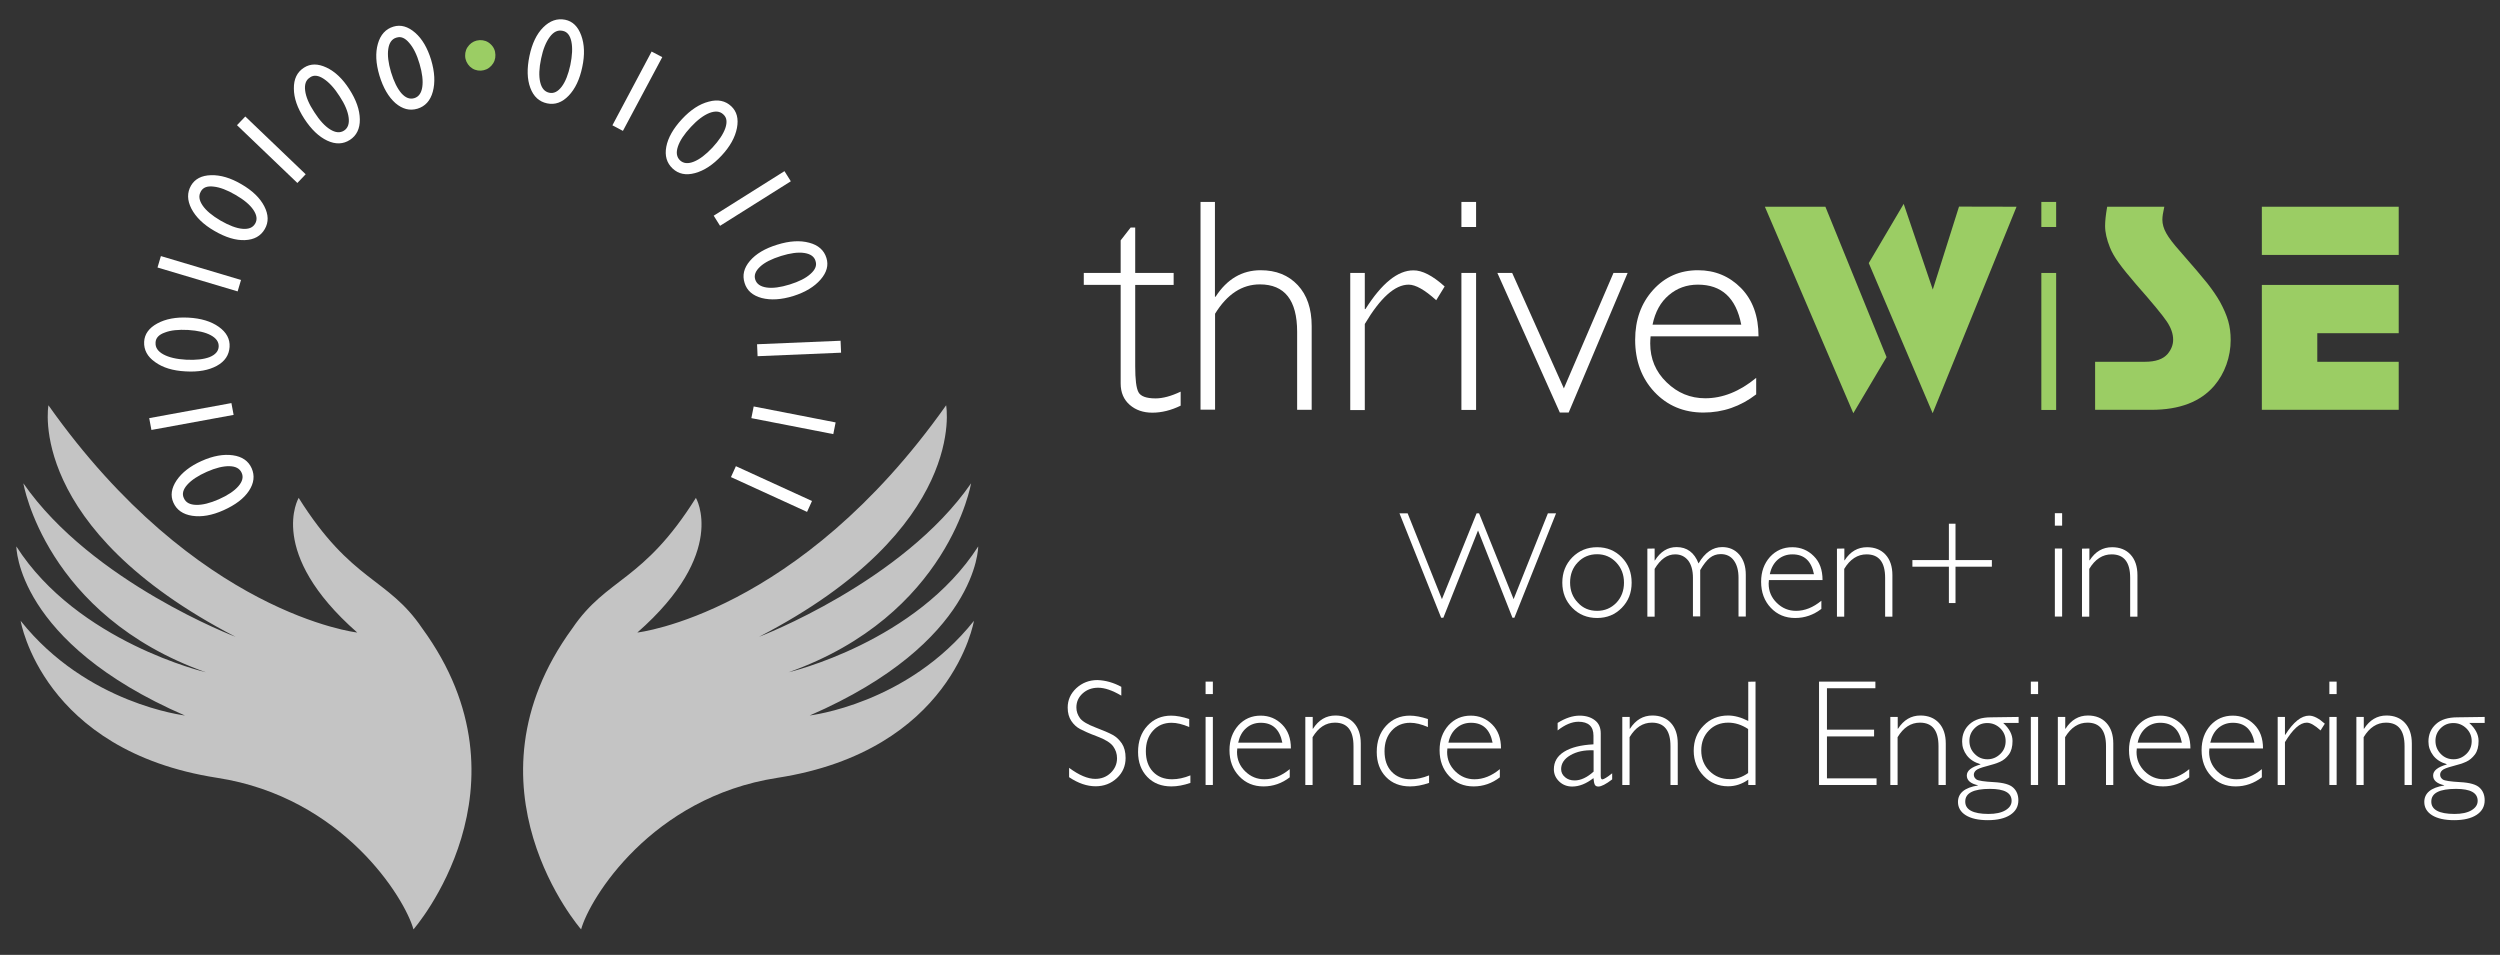 <?xml version="1.0" encoding="utf-8"?>
<!-- Generator: Adobe Illustrator 23.0.3, SVG Export Plug-In . SVG Version: 6.00 Build 0)  -->
<svg version="1.1" id="Logo" xmlns="http://www.w3.org/2000/svg" xmlns:xlink="http://www.w3.org/1999/xlink" x="0px" y="0px"
	 viewBox="0 0 1925.2 735.3" style="enable-background:new 0 0 1925.2 735.3;" xml:space="preserve">
<rect x="0" y="0" width="1925.2" height="735.3" fill="#333333" stroke="none"/>
<style type="text/css">
	.st0{fill:#FFFFFF;}
	.st1{fill:#9BCD64;}
	.st2{fill:#C4C4C4;}
</style>
<g>
	<path class="st0" d="M874.2,175.2v35h29.6v9.2h-29.6v62.7c0,10.1,0.8,16.7,2.5,19.9s6.1,4.8,13.2,4.8c5.5,0,11.9-1.7,19.3-5.2v10.8
		c-7.4,3.6-14.7,5.4-21.8,5.4c-7,0-12.8-2-17.4-6s-7-9.5-7-16.5v-75.9h-28.4v-9.2H863v-25.1l7.7-9.9L874.2,175.2L874.2,175.2z"/>
	<path class="st0" d="M935.6,155.5v73h0.5c8.8-13.6,20.4-20.4,34.7-20.4c11.9,0,21.4,3.8,28.6,11.5c7.1,7.6,10.7,18.1,10.7,31.5
		v64.5h-11.2v-60.1c0-24.3-9.6-36.5-28.7-36.5c-13.7,0-25.2,7.5-34.5,22.6v73.9h-11.2v-160H935.6z"/>
	<path class="st0" d="M1112.5,220.6l-6.5,10.6c-8.8-8-15.9-12-21.2-12c-10.6,0-21.8,10.1-33.8,30.3v66.3h-11.2V210.2h11.2V238h0.5
		c12.6-19.9,24.9-29.8,36.9-29.8C1095.2,208.1,1103.3,212.3,1112.5,220.6z"/>
	<path class="st0" d="M1136.7,155.5v19.3h-11.3v-19.3H1136.7z M1136.7,210.2v105.5h-11.3V210.2H1136.7z"/>
	<path class="st0" d="M1253.4,210.2L1208,317.7h-6.8l-48.1-107.5h11.4l39.8,88.9l38.2-88.9L1253.4,210.2L1253.4,210.2z"/>
	<path class="st0" d="M1354.2,259h-83.1c-0.2,1.8-0.3,3.7-0.3,5.5c0,11.8,4.2,21.8,12.6,29.9c8.4,8.2,18.3,12.3,29.8,12.3
		c13.4,0,26.4-5.2,39.2-15.7v12.7c-12.1,9.3-25.6,14-40.6,14c-15.2,0-27.8-5.3-37.7-15.8c-9.9-10.5-14.9-24-14.9-40.2
		c0-15.4,4.6-28.2,13.8-38.4s20.7-15.2,34.6-15.2c13.1,0,24.1,4.6,33.1,13.7C1349.7,231,1354.2,243.4,1354.2,259z M1272.6,250h68.3
		c-4-20.6-15.1-30.8-33.4-30.8c-8.6,0-16.1,2.7-22.4,8.1C1278.8,232.6,1274.6,240.2,1272.6,250z"/>
	<path class="st1" d="M1405.7,159.2l47.1,115.8l-25.6,43.2l-68.1-159L1405.7,159.2L1405.7,159.2z M1552.9,159.2l-64.6,159
		l-49.2-115.6L1466,157l22.4,66l20.2-63.9L1552.9,159.2L1552.9,159.2z"/>
	<path class="st1" d="M1583.4,155.5v19.3H1572v-19.3H1583.4z M1583.4,210.2v105.5H1572V210.2H1583.4z"/>
	<path class="st1" d="M1666.7,159.2c-1,4.3-1.5,7.6-1.5,10c0,3.4,1,6.8,3,10.4c2,3.6,5.5,8.2,10.6,13.9
		c10.2,11.6,17.2,19.9,21.2,24.9c3.9,5,7.1,9.7,9.6,14.1c2.9,5.3,5,10.2,6.3,14.7c1.3,4.6,1.9,9.4,1.9,14.6c0,6.5-1.1,12.8-3.3,19
		c-2.2,6.1-5.3,11.5-9.3,16.2c-10.6,12.4-26.7,18.6-48.5,18.6h-43.3v-37h38.4c8.2,0,14-2,17.5-6.1c2.8-3.4,4.2-7,4.2-10.9
		c0-4.5-1.6-9.1-4.8-13.9s-11.1-14.4-23.7-28.7c-5.8-6.7-10.3-12.3-13.4-16.6s-5.4-8.3-6.8-11.9c-2.4-6-3.7-11.5-3.7-16.5
		c0-3.7,0.5-8.6,1.6-14.8L1666.7,159.2L1666.7,159.2z"/>
	<path class="st1" d="M1847.2,159.2v37.1h-105.4v-37.1L1847.2,159.2L1847.2,159.2z M1847.2,219.4v37.2h-62.7v22h62.7v37h-105.4
		v-96.2L1847.2,219.4L1847.2,219.4z"/>
</g>
<g>
	<path class="st0" d="M1138.2,408.5l-26.7,67.2h-1.7l-32.1-80.4h6.3l26.4,66.1l26.7-66.1h1.9l26.6,66.1l26.4-66.1h6.3l-32.1,80.4
		h-1.5L1138.2,408.5z"/>
	<path class="st0" d="M1229.9,421.4c7.6,0,13.9,2.6,19,7.8c5.1,5.2,7.6,11.7,7.6,19.5s-2.5,14.2-7.6,19.4s-11.4,7.8-19,7.8
		s-14-2.6-19.1-7.8s-7.7-11.7-7.7-19.4c0-7.8,2.6-14.3,7.7-19.5C1216,424,1222.3,421.4,1229.9,421.4z M1229.9,470.4
		c5.9,0,10.8-2.1,14.8-6.2c3.9-4.1,5.9-9.3,5.9-15.5s-2-11.4-6-15.6s-8.9-6.3-14.7-6.3c-5.9,0-10.9,2.1-14.8,6.2
		c-4,4.1-6,9.4-6,15.6s2,11.4,6,15.5C1219,468.4,1224,470.4,1229.9,470.4z"/>
	<path class="st0" d="M1274.2,422.4v9.2h0.2c4.3-6.8,9.8-10.3,16.7-10.3c8,0,13.7,4.2,16.9,12.6c4.9-8.4,11-12.6,18.2-12.6
		c5.4,0,9.8,1.9,13.2,5.8c3.3,3.9,5,9,5,15.5v32.2h-5.6V445c0-5.7-1.2-10.1-3.6-13.4s-5.8-4.9-10.1-4.9c-3.2,0-6,1-8.4,2.9
		s-4.9,5.1-7.4,9.4v35.7h-5.6V445c0-5.8-1.3-10.3-3.7-13.4c-2.5-3.1-5.8-4.7-10-4.7c-6.1,0-11.3,3.7-15.8,11.2v36.8h-5.6v-52.4
		L1274.2,422.4L1274.2,422.4z"/>
	<path class="st0" d="M1403.5,446.7h-41.3c-0.1,0.9-0.2,1.8-0.2,2.7c0,5.9,2.1,10.8,6.3,14.9s9.1,6.1,14.8,6.1
		c6.7,0,13.2-2.6,19.5-7.8v6.3c-6,4.6-12.7,7-20.2,7c-7.6,0-13.8-2.6-18.8-7.9c-4.9-5.2-7.4-11.9-7.4-20c0-7.7,2.3-14,6.8-19.1
		c4.6-5,10.3-7.5,17.2-7.5c6.5,0,12,2.3,16.5,6.8C1401.3,432.7,1403.5,438.9,1403.5,446.7z M1362.9,442.2h34
		c-2-10.2-7.5-15.3-16.6-15.3c-4.3,0-8,1.3-11.2,4C1366,433.6,1363.9,437.3,1362.9,442.2z"/>
	<path class="st0" d="M1420.3,422.4v9.1h0.2c4.4-6.8,10.1-10.1,17.3-10.1c5.9,0,10.7,1.9,14.2,5.7c3.5,3.8,5.3,9.1,5.3,15.8v32h-5.6
		V445c0-12.1-4.8-18.1-14.3-18.1c-6.9,0-12.7,3.7-17.2,11.2v36.8h-5.6v-52.4L1420.3,422.4L1420.3,422.4z"/>
	<path class="st0" d="M1472.7,431.3h28.1v-28h5.1v28h28v5.1h-28v28h-5.1v-28h-28.1V431.3z"/>
	<path class="st0" d="M1588,395.2v9.6h-5.6v-9.6H1588z M1588,422.4v52.4h-5.6v-52.4H1588z"/>
	<path class="st0" d="M1609,422.4v9.1h0.2c4.4-6.8,10.1-10.1,17.3-10.1c5.9,0,10.7,1.9,14.2,5.7c3.5,3.8,5.3,9.1,5.3,15.8v32h-5.6
		V445c0-12.1-4.8-18.1-14.3-18.1c-6.9,0-12.7,3.7-17.2,11.2v36.8h-5.6v-52.4L1609,422.4L1609,422.4z"/>
	<path class="st0" d="M863.5,528.9v6.8c-6.9-4.1-12.9-6.1-17.8-6.1c-4.8,0-8.8,1.5-12,4.4s-4.8,6.5-4.8,10.8c0,3.1,1,5.8,2.8,8.3
		c1.9,2.5,5.9,4.8,11.9,7.1s10.5,4.2,13.2,5.7c2.8,1.5,5.1,3.7,7.1,6.6c1.9,2.9,2.9,6.6,2.9,11.2c0,6.1-2.2,11.3-6.7,15.5
		s-10,6.3-16.4,6.3c-6.6,0-13.4-2.3-20.4-7v-7.2c7.7,5.7,14.4,8.5,20.1,8.5c4.7,0,8.7-1.5,11.9-4.6s4.9-6.8,4.9-11.3
		c0-3.4-1-6.4-3-9.2c-2-2.7-6.1-5.3-12.3-7.6s-10.5-4.3-13.2-5.7c-2.6-1.4-4.9-3.5-6.7-6.2s-2.8-6.1-2.8-10.3c0-5.8,2.2-10.8,6.7-15
		c4.5-4.1,9.9-6.2,16.2-6.2C851.2,523.9,857.4,525.6,863.5,528.9z"/>
	<path class="st0" d="M915.8,553.7v6.2c-5-2.2-9.6-3.3-13.6-3.3c-5.8,0-10.6,2-14.3,6.1s-5.5,9.3-5.5,15.8c0,6.6,1.8,11.9,5.5,15.8
		c3.7,3.9,8.6,5.8,14.7,5.8c4.5,0,9.2-1,14.1-3v5.8c-5.2,1.8-10.1,2.7-14.6,2.7c-7.7,0-13.9-2.4-18.6-7.3s-7.1-11.3-7.1-19.2
		c0-8.3,2.4-15,7.2-20.2s10.9-7.8,18.3-7.8C905.9,551.1,910.6,552,915.8,553.7z"/>
	<path class="st0" d="M934,524.9v9.6h-5.6v-9.6H934z M934,552.1v52.4h-5.6v-52.4H934z"/>
	<path class="st0" d="M994.1,576.4h-41.3c-0.1,0.9-0.2,1.8-0.2,2.7c0,5.8,2.1,10.8,6.3,14.9s9.1,6.1,14.8,6.1
		c6.7,0,13.2-2.6,19.5-7.8v6.3c-6,4.6-12.7,7-20.2,7c-7.6,0-13.8-2.6-18.8-7.9c-4.9-5.2-7.4-11.9-7.4-20c0-7.7,2.3-14,6.8-19.1
		c4.6-5,10.3-7.5,17.2-7.5c6.5,0,12,2.3,16.5,6.8C991.9,562.5,994.1,568.6,994.1,576.4z M953.5,571.9h34c-2-10.2-7.5-15.3-16.6-15.3
		c-4.3,0-8,1.3-11.1,4C956.6,563.3,954.6,567,953.5,571.9z"/>
	<path class="st0" d="M1010.9,552.1v9.1h0.2c4.4-6.8,10.1-10.2,17.3-10.2c5.9,0,10.7,1.9,14.2,5.7s5.3,9.1,5.3,15.8v32h-5.6v-29.9
		c0-12.1-4.8-18.1-14.3-18.1c-7,0-12.7,3.7-17.2,11.2v36.8h-5.6v-52.4L1010.9,552.1L1010.9,552.1z"/>
	<path class="st0" d="M1099.6,553.7v6.2c-5-2.2-9.6-3.3-13.6-3.3c-5.8,0-10.6,2-14.3,6.1c-3.7,4.1-5.5,9.3-5.5,15.8
		c0,6.6,1.8,11.9,5.5,15.8c3.7,3.9,8.6,5.8,14.7,5.8c4.5,0,9.2-1,14.1-3v5.8c-5.2,1.8-10.1,2.7-14.6,2.7c-7.7,0-13.9-2.4-18.6-7.3
		s-7.1-11.3-7.1-19.2c0-8.3,2.4-15,7.2-20.2c4.8-5.2,10.9-7.8,18.3-7.8C1089.7,551.1,1094.4,552,1099.6,553.7z"/>
	<path class="st0" d="M1155.9,576.4h-41.3c-0.1,0.9-0.2,1.8-0.2,2.7c0,5.8,2.1,10.8,6.3,14.9s9.1,6.1,14.8,6.1
		c6.7,0,13.2-2.6,19.5-7.8v6.3c-6,4.6-12.7,7-20.2,7c-7.6,0-13.8-2.6-18.8-7.9c-4.9-5.2-7.4-11.9-7.4-20c0-7.7,2.3-14,6.8-19.1
		c4.6-5,10.3-7.5,17.2-7.5c6.5,0,12,2.3,16.5,6.8C1153.7,562.5,1155.9,568.6,1155.9,576.4z M1115.4,571.9h34
		c-2-10.2-7.5-15.3-16.6-15.3c-4.3,0-8,1.3-11.1,4C1118.5,563.3,1116.4,567,1115.4,571.9z"/>
	<path class="st0" d="M1241.5,595.5v4.7c-4.8,3.7-8.4,5.5-10.6,5.5c-1.3,0-2.2-0.4-2.7-1.3c-0.5-0.9-0.9-2.6-1.1-5.2
		c-5.5,4.3-11,6.5-16.4,6.5c-3.9,0-7.3-1.3-10-3.9c-2.7-2.6-4.1-5.7-4.1-9.4c0-5.7,2.6-10.2,7.9-13.5s12.8-5.2,22.6-5.7v-6.7
		c0-7.1-3.9-10.7-11.6-10.7c-4.9,0-10.3,2.2-16,6.7v-5.8c5.9-3.7,11.6-5.6,16.9-5.6c4.8,0,8.7,1.2,11.7,3.5
		c3.1,2.3,4.6,5.7,4.6,10.2v32.7c0,1.8,0.4,2.7,1.3,2.7C1235.1,600.1,1237.6,598.6,1241.5,595.5z M1227.2,594.2v-16.4
		c-7.2-0.3-13.1,1-17.9,3.8s-7.1,6.4-7.1,10.7c0,2.4,1,4.5,3,6.2s4.4,2.5,7.4,2.5C1217.3,601,1222.2,598.7,1227.2,594.2z"/>
	<path class="st0" d="M1255,552.1v9.1h0.2c4.4-6.8,10.1-10.2,17.3-10.2c5.9,0,10.7,1.9,14.2,5.7s5.3,9.1,5.3,15.8v32h-5.6v-29.9
		c0-12.1-4.8-18.1-14.3-18.1c-7,0-12.7,3.7-17.2,11.2v36.8h-5.6v-52.4L1255,552.1L1255,552.1z"/>
	<path class="st0" d="M1351.9,524.9v79.6h-5.6v-4.1c-4.8,3.4-10,5.1-15.5,5.1c-7.4,0-13.7-2.6-18.8-7.9c-5.1-5.3-7.7-11.7-7.7-19.4
		c0-7.8,2.5-14.3,7.6-19.4c5-5.2,11.3-7.8,18.9-7.8c4.8,0,10,1.4,15.5,4.2V525L1351.9,524.9L1351.9,524.9z M1346.2,595.3v-33.9
		c-5-3.3-10.1-4.9-15.3-4.9c-6,0-11,2-14.9,6s-5.9,9.1-5.9,15.4c0,6.3,2.1,11.6,6.3,15.8s9.4,6.3,15.7,6.3
		C1337,600.1,1341.7,598.5,1346.2,595.3z"/>
	<path class="st0" d="M1444.2,524.9v5.1h-37.3v31.9h36.3v5.2h-36.3v32.3h38.2v5.1h-44.3v-79.6H1444.2z"/>
	<path class="st0" d="M1461.4,552.1v9.1h0.2c4.4-6.8,10.1-10.2,17.3-10.2c5.9,0,10.7,1.9,14.2,5.7s5.3,9.1,5.3,15.8v32h-5.6v-29.9
		c0-12.1-4.8-18.1-14.3-18.1c-6.9,0-12.7,3.7-17.2,11.2v36.8h-5.6v-52.4L1461.4,552.1L1461.4,552.1z"/>
	<path class="st0" d="M1554.5,552.1v4.6h-11.9c4.8,4.4,7.2,9,7.2,13.9c0,4.4-0.9,7.8-2.8,10.4s-4.1,4.4-6.7,5.6
		c-2.6,1.2-6.1,2.3-10.4,3.4c-4.3,1.1-7.1,2.2-8.2,3.2s-1.7,2.1-1.7,3.4c0,1.5,0.7,2.7,2.1,3.7c1.4,0.9,5.8,1.6,13.3,2
		c7.4,0.4,12.4,1.8,15,4.3c2.6,2.4,3.9,5.7,3.9,9.7c0,4.8-2.1,8.5-6.2,11.2s-9.9,4.1-17.3,4.1c-7.3,0-13-1.3-17-3.8s-6-6-6-10.2
		c0-6.8,5.1-11.1,15.3-12.7v-0.2c-5.7-1.3-8.5-3.8-8.5-7.5s3.5-6.5,10.5-8.5v-0.2c-4.6-1.4-8.1-3.6-10.5-6.8s-3.6-6.7-3.6-10.6
		c0-5.5,1.9-10,5.8-13.5s9.3-5.2,16.5-5.2L1554.5,552.1L1554.5,552.1z M1531.3,626.8c5.4,0,9.8-0.9,13-2.8s4.8-4.3,4.8-7.3
		c0-6.2-5.6-9.2-16.7-9.2c-12.7,0-19,3.2-19,9.7C1513.3,623.5,1519.3,626.8,1531.3,626.8z M1530.5,584.7c3.8,0,7.1-1.4,9.9-4.1
		s4.1-6,4.1-9.9s-1.4-7.1-4.1-9.8c-2.8-2.7-6.1-4.1-10-4.1s-7.1,1.3-9.8,4s-4,5.9-4,9.7c0,4,1.3,7.3,4.1,10.1
		C1523.3,583.3,1526.6,584.7,1530.5,584.7z"/>
	<path class="st0" d="M1569.5,524.9v9.6h-5.6v-9.6H1569.5z M1569.5,552.1v52.4h-5.6v-52.4H1569.5z"/>
	<path class="st0" d="M1590.4,552.1v9.1h0.2c4.4-6.8,10.1-10.2,17.3-10.2c5.9,0,10.7,1.9,14.2,5.7s5.3,9.1,5.3,15.8v32h-5.6v-29.9
		c0-12.1-4.8-18.1-14.3-18.1c-6.9,0-12.7,3.7-17.2,11.2v36.8h-5.6v-52.4L1590.4,552.1L1590.4,552.1z"/>
	<path class="st0" d="M1686.8,576.4h-41.3c-0.1,0.9-0.2,1.8-0.2,2.7c0,5.8,2.1,10.8,6.3,14.9s9.1,6.1,14.8,6.1
		c6.7,0,13.2-2.6,19.5-7.8v6.3c-6,4.6-12.7,7-20.2,7c-7.6,0-13.8-2.6-18.8-7.9c-4.9-5.2-7.4-11.9-7.4-20c0-7.7,2.3-14,6.8-19.1
		c4.6-5,10.3-7.5,17.2-7.5c6.5,0,12,2.3,16.5,6.8C1684.6,562.5,1686.8,568.6,1686.8,576.4z M1646.2,571.9h34
		c-2-10.2-7.5-15.3-16.6-15.3c-4.3,0-8,1.3-11.2,4C1649.3,563.3,1647.2,567,1646.2,571.9z"/>
	<path class="st0" d="M1742.7,576.4h-41.3c-0.1,0.9-0.2,1.8-0.2,2.7c0,5.8,2.1,10.8,6.3,14.9s9.1,6.1,14.8,6.1
		c6.7,0,13.2-2.6,19.5-7.8v6.3c-6,4.6-12.7,7-20.2,7c-7.6,0-13.8-2.6-18.8-7.9c-4.9-5.2-7.4-11.9-7.4-20c0-7.7,2.3-14,6.8-19.1
		c4.6-5,10.3-7.5,17.2-7.5c6.5,0,12,2.3,16.5,6.8C1740.5,562.5,1742.7,568.6,1742.7,576.4z M1702.1,571.9h34
		c-2-10.2-7.5-15.3-16.6-15.3c-4.3,0-8,1.3-11.2,4C1705.2,563.3,1703.2,567,1702.1,571.9z"/>
	<path class="st0" d="M1790.3,557.3l-3.3,5.2c-4.4-4-7.9-6-10.6-6c-5.2,0-10.8,5-16.8,15v33h-5.6v-52.4h5.6v13.8h0.2
		c6.3-9.9,12.4-14.8,18.4-14.8C1781.7,551.1,1785.7,553.2,1790.3,557.3z"/>
	<path class="st0" d="M1799.4,524.9v9.6h-5.6v-9.6H1799.4z M1799.4,552.1v52.4h-5.6v-52.4H1799.4z"/>
	<path class="st0" d="M1820.3,552.1v9.1h0.2c4.4-6.8,10.1-10.2,17.3-10.2c5.9,0,10.7,1.9,14.2,5.7s5.3,9.1,5.3,15.8v32h-5.6v-29.9
		c0-12.1-4.8-18.1-14.3-18.1c-6.9,0-12.7,3.7-17.2,11.2v36.8h-5.6v-52.4L1820.3,552.1L1820.3,552.1z"/>
	<path class="st0" d="M1913.4,552.1v4.6h-11.9c4.8,4.4,7.2,9,7.2,13.9c0,4.4-0.9,7.8-2.8,10.4c-1.9,2.5-4.1,4.4-6.7,5.6
		c-2.6,1.2-6.1,2.3-10.4,3.4c-4.3,1.1-7.1,2.2-8.1,3.2c-1.1,1-1.6,2.1-1.6,3.4c0,1.5,0.7,2.7,2.1,3.7c1.4,0.9,5.9,1.6,13.3,2
		s12.4,1.8,15,4.3c2.6,2.4,3.9,5.7,3.9,9.7c0,4.8-2.1,8.5-6.2,11.2s-9.9,4.1-17.3,4.1c-7.3,0-13-1.3-17-3.8s-6-6-6-10.2
		c0-6.8,5.1-11.1,15.3-12.7v-0.2c-5.7-1.3-8.5-3.8-8.5-7.5s3.5-6.5,10.5-8.5v-0.2c-4.6-1.4-8.1-3.6-10.5-6.8s-3.6-6.7-3.6-10.6
		c0-5.5,1.9-10,5.8-13.5c3.8-3.5,9.4-5.2,16.5-5.2L1913.4,552.1L1913.4,552.1z M1890.2,626.8c5.4,0,9.8-0.9,13-2.8s4.8-4.3,4.8-7.3
		c0-6.2-5.6-9.2-16.7-9.2c-12.7,0-19,3.2-19,9.7C1872.2,623.5,1878.2,626.8,1890.2,626.8z M1889.4,584.7c3.8,0,7.1-1.4,9.9-4.1
		s4.1-6,4.1-9.9s-1.4-7.1-4.1-9.8c-2.8-2.7-6.1-4.1-10-4.1s-7.1,1.3-9.8,4c-2.7,2.7-4,5.9-4,9.7c0,4,1.4,7.3,4.1,10.1
		C1882.2,583.3,1885.5,584.7,1889.4,584.7z"/>
</g>
<g>
	<path class="st2" d="M750,478.1c0,0-16.5,100-151.4,120.9c-97,15-144.6,93-151.1,116.7c0,0-95.9-109.7-6.7-231.9
		c26.8-39.4,54.2-35.2,95.1-100.4c0,0,25,42.2-45.1,103.7c0,0,123.9-13.9,237.8-175c0,0,17.5,94.6-144.1,178.3
		c0,0,110.7-42.1,163.3-118.2c0,0-17,101.6-140.5,145.5c0,0,98.8-23.2,146-96.9c0,0,0.2,73.8-129.8,130.2
		C623.6,550.9,698.9,542.4,750,478.1z"/>
</g>
<g>
	<path class="st2" d="M15.9,478.1c0,0,16.5,100,151.4,120.9c97,15,144.6,93,151.1,116.7c0,0,95.9-109.7,6.7-231.9
		c-26.7-39.4-54.2-35.2-95.1-100.4c0,0-25,42.2,45.1,103.7c0,0-123.9-13.9-237.8-175c0,0-17.5,94.6,144.1,178.3
		c0,0-110.7-42.1-163.4-118.2c0,0,17,101.6,140.5,145.5c0,0-98.8-23.2-145.9-96.9c0,0-0.2,73.8,129.8,130.2
		C142.4,550.9,67.1,542.4,15.9,478.1z"/>
</g>
<g>
	<path class="st0" d="M133.5,387c-2.4-5.4-1.5-11.1,2.5-17.1c4.1-6,10.5-11,19.2-14.9c8.9-4,17-5.4,24.1-4.4c7.2,1,12,4.4,14.5,10
		c2.5,5.7,1.8,11.5-2.1,17.4c-3.9,5.9-10.4,10.8-19.5,14.9c-8.9,4-17,5.4-24.2,4.3C140.9,396.1,136,392.7,133.5,387z M141.5,383.4
		l0.2,0.4c1.4,3.2,4.6,4.9,9.4,5s10.6-1.3,17.4-4.3c7-3.1,12-6.5,15.1-10.1s4-7,2.5-10.3s-4.6-5-9.4-5.1c-4.8-0.1-10.6,1.3-17.4,4.3
		c-6.8,3-11.9,6.4-15.1,10S140.1,380.3,141.5,383.4z"/>
	<path class="st0" d="M116.6,331.1l-1.7-9.1l63.3-11.6l1.7,9.1L116.6,331.1z"/>
	<path class="st0" d="M111,263.2c0.3-5.9,3.7-10.6,10.1-14.1s14.4-5,23.9-4.5c9.8,0.5,17.6,2.9,23.5,7.1c5.9,4.2,8.7,9.4,8.3,15.5
		c-0.4,6.2-3.6,11.1-9.8,14.5s-14.2,4.9-24.1,4.3c-9.8-0.5-17.6-2.9-23.5-7.2C113.5,274.7,110.7,269.4,111,263.2z M119.8,263.6v0.5
		c-0.2,3.5,1.8,6.5,6,8.8s10,3.7,17.5,4.1c7.6,0.4,13.6-0.3,18.1-2c4.4-1.8,6.8-4.5,7-8c0.2-3.6-1.8-6.5-6-8.8
		c-4.2-2.3-10-3.6-17.5-4.1c-7.5-0.4-13.5,0.2-18,2C122.3,257.7,120,260.3,119.8,263.6z"/>
	<path class="st0" d="M121.3,206l2.6-8.8l61.7,18.4l-2.6,8.8L121.3,206z"/>
	<path class="st0" d="M147.1,142.9c3-5.1,8.1-7.8,15.4-8c7.3-0.2,15.1,2.1,23.3,6.9c8.5,4.9,14.4,10.6,17.7,17s3.5,12.3,0.4,17.6
		c-3.1,5.4-8.2,8.2-15.3,8.5s-14.9-2.1-23.5-7.1c-8.5-4.9-14.3-10.6-17.7-17.1C144.1,154.2,144,148.3,147.1,142.9z M154.8,147.2
		l-0.2,0.4c-1.8,3.1-1.3,6.6,1.4,10.6s7.3,7.8,13.7,11.6c6.6,3.8,12.3,6,17,6.4c4.8,0.4,8-0.9,9.8-4s1.3-6.6-1.4-10.6
		s-7.3-7.8-13.7-11.5c-6.5-3.8-12.1-5.9-16.9-6.4C159.7,143.1,156.5,144.3,154.8,147.2z"/>
	<path class="st0" d="M182.5,96.4l6.4-6.7l46.5,44.5l-6.4,6.7L182.5,96.4z"/>
	<path class="st0" d="M234.1,52.1c5-3.2,10.7-3.2,17.3-0.1c6.6,3.1,12.5,8.7,17.6,16.7c5.3,8.2,8,15.9,8.1,23.2
		c0.1,7.2-2.5,12.5-7.6,15.8c-5.2,3.4-11.1,3.6-17.5,0.6s-12.3-8.6-17.7-16.9c-5.3-8.2-8-15.9-8-23.2
		C226.2,60.8,228.8,55.5,234.1,52.1z M238.9,59.5l-0.4,0.3c-3,1.9-4.1,5.3-3.5,10c0.6,4.8,2.9,10.3,7,16.5
		c4.1,6.4,8.2,10.9,12.3,13.4c4,2.5,7.6,2.8,10.6,0.9s4.2-5.3,3.6-10c-0.6-4.8-2.9-10.3-7-16.5c-4-6.3-8.1-10.7-12.2-13.4
		C245.2,58,241.7,57.6,238.9,59.5z"/>
	<path class="st0" d="M303,20.5c5.6-1.7,11.2-0.1,16.7,4.7S329.2,37,332,46.1c2.8,9.4,3.2,17.5,1.3,24.5s-5.9,11.3-11.8,13.1
		c-6,1.8-11.6,0.3-17-4.3c-5.3-4.7-9.4-11.7-12.3-21.2c-2.8-9.4-3.2-17.5-1.2-24.5C293,26.7,297,22.3,303,20.5z M305.6,28.9
		l-0.4,0.1c-3.4,1-5.5,3.9-6.2,8.7s0,10.7,2.1,17.8c2.2,7.3,4.9,12.7,8,16.3c3.2,3.6,6.5,4.8,9.9,3.8s5.5-3.9,6.2-8.6
		s0-10.7-2.1-17.8c-2.1-7.2-4.8-12.6-8-16.2C312,29.3,308.8,27.9,305.6,28.9z"/>
	<path class="st1" d="M358.2,43.1c-0.1-3.2,0.9-6,3.1-8.4s4.9-3.6,8.1-3.8c3.3-0.1,6.1,0.9,8.4,3.1c2.4,2.2,3.6,4.9,3.7,8.2
		c0.1,3.2-0.9,6-3.1,8.4s-4.9,3.6-8.1,3.8c-3.2,0.1-6-0.9-8.4-3.1C359.6,49,358.3,46.3,358.2,43.1z"/>
	<path class="st0" d="M435.2,15.2c5.8,1.2,9.9,5.2,12.4,12.1c2.5,6.8,2.8,14.9,0.8,24.3c-2,9.6-5.5,16.9-10.5,22.1
		s-10.5,7.2-16.6,5.9c-6.1-1.3-10.4-5.2-12.9-11.9s-2.7-14.8-0.7-24.5c2-9.6,5.5-17,10.6-22.1C423.5,15.9,429.1,14,435.2,15.2z
		 M433.5,23.8l-0.5-0.1c-3.5-0.7-6.7,0.8-9.6,4.7s-5.2,9.4-6.7,16.7c-1.6,7.5-1.8,13.5-0.7,18.2c1.1,4.7,3.4,7.3,6.9,8.1
		s6.7-0.8,9.6-4.6c2.9-3.8,5.1-9.4,6.7-16.7c1.5-7.3,1.8-13.3,0.8-18.1C439,27.2,436.8,24.5,433.5,23.8z"/>
	<path class="st0" d="M501.8,39.7L510,44l-30.3,56.8l-8.1-4.3L501.8,39.7z"/>
	<path class="st0" d="M563.1,81.8c4.3,4,5.8,9.6,4.4,16.8c-1.4,7.2-5.3,14.2-11.8,21.2c-6.7,7.2-13.5,11.6-20.5,13.5
		s-12.7,0.7-17.2-3.5c-4.6-4.3-6.2-9.9-4.9-16.8s5.4-14.1,12.1-21.3c6.7-7.2,13.5-11.6,20.5-13.4C552.8,76.3,558.6,77.6,563.1,81.8z
		 M557.2,88.3l-0.3-0.3c-2.6-2.4-6.1-2.7-10.6-1c-4.5,1.8-9.3,5.4-14.3,10.8c-5.2,5.6-8.5,10.6-10,15.2s-0.9,8,1.7,10.5
		c2.6,2.4,6.1,2.8,10.6,1s9.2-5.4,14.3-10.8c5.1-5.5,8.4-10.5,10-15.1C560.1,94,559.7,90.6,557.2,88.3z"/>
	<path class="st0" d="M604.1,131.8l4.9,7.8l-54.5,34.3l-4.9-7.8L604.1,131.8z"/>
	<path class="st0" d="M636.4,198.6c1.8,5.6,0.3,11.2-4.5,16.7s-11.7,9.7-20.8,12.6c-9.3,2.9-17.5,3.4-24.5,1.6
		c-7-1.9-11.4-5.7-13.2-11.6c-1.9-6-0.5-11.6,4.1-17s11.6-9.6,21.1-12.5c9.3-2.9,17.5-3.4,24.5-1.5
		C630.1,188.7,634.6,192.7,636.4,198.6z M628.1,201.3l-0.1-0.4c-1-3.4-4-5.4-8.7-6.1c-4.8-0.7-10.7,0.1-17.8,2.3
		c-7.3,2.3-12.7,5-16.2,8.3s-4.8,6.5-3.7,9.9s4,5.4,8.7,6.1s10.7-0.1,17.8-2.3s12.5-4.9,16.1-8.2
		C627.8,207.7,629.1,204.5,628.1,201.3z"/>
	<path class="st0" d="M647.3,262.4l0.4,9.2l-64.3,2.7l-0.4-9.2L647.3,262.4z"/>
	<path class="st0" d="M643.5,325.3l-1.8,9L578.6,322l1.8-9L643.5,325.3z"/>
	<path class="st0" d="M625.3,385.8l-3.8,8.4l-58.6-26.8l3.8-8.4L625.3,385.8z"/>
</g>
</svg>
